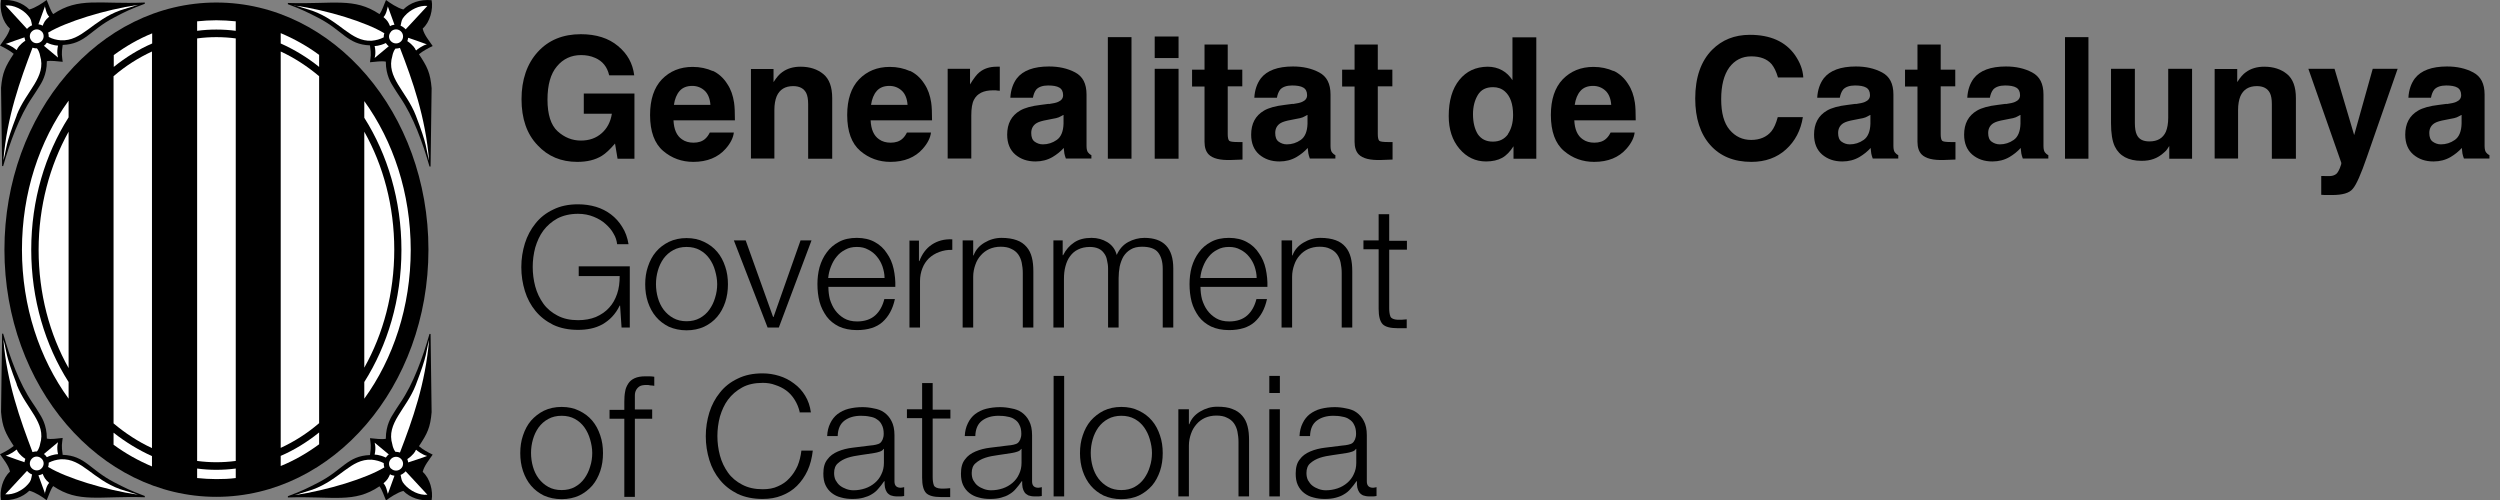 <svg xmlns="http://www.w3.org/2000/svg" width="230" height="46" viewBox="0 0 230 46" fill="none"><rect x="0" y="0" width="230" height="46" fill="#808080" stroke="none"/><g id="Capa_1" clip-path="url(#clip0_3525_1017)"><path id="Vector" fill-rule="evenodd" clip-rule="evenodd" d="M51.67 38.252C52.136 38.252 52.544 38.349 52.893 38.543C53.243 38.737 53.534 38.99 53.767 39.32C54 39.65 54.175 40.019 54.291 40.427C54.408 40.835 54.486 41.242 54.486 41.669C54.486 42.097 54.427 42.524 54.291 42.932C54.175 43.339 54 43.689 53.767 44.019C53.534 44.349 53.243 44.602 52.893 44.796C52.544 44.99 52.136 45.087 51.67 45.087C51.204 45.087 50.796 44.99 50.447 44.796C50.097 44.602 49.806 44.349 49.554 44.019C49.321 43.708 49.146 43.339 49.029 42.932C48.913 42.524 48.855 42.097 48.855 41.669C48.855 41.242 48.913 40.835 49.029 40.427C49.146 40.019 49.321 39.65 49.554 39.32C49.787 39.009 50.078 38.737 50.447 38.543C50.796 38.349 51.204 38.252 51.67 38.252ZM51.67 37.437C51.068 37.437 50.525 37.553 50.039 37.786C49.573 38.019 49.185 38.33 48.855 38.699C48.525 39.087 48.291 39.534 48.117 40.058C47.942 40.563 47.864 41.106 47.864 41.689C47.864 42.272 47.942 42.815 48.117 43.339C48.291 43.844 48.525 44.291 48.855 44.679C49.185 45.068 49.573 45.359 50.039 45.592C50.525 45.806 51.068 45.922 51.67 45.922C52.272 45.922 52.816 45.806 53.282 45.592C53.767 45.359 54.156 45.048 54.486 44.679C54.816 44.291 55.049 43.844 55.224 43.339C55.398 42.815 55.476 42.272 55.476 41.689C55.476 41.106 55.398 40.563 55.224 40.058C55.049 39.534 54.816 39.087 54.486 38.699C54.156 38.31 53.767 38.019 53.282 37.786C52.816 37.553 52.272 37.437 51.67 37.437Z" fill="black"></path><path id="Vector_2" d="M60 38.485V37.67H58.408V36.971C58.408 36.757 58.408 36.543 58.408 36.369C58.408 36.194 58.447 36.019 58.524 35.883C58.602 35.747 58.699 35.631 58.854 35.534C58.99 35.456 59.204 35.417 59.476 35.417C59.592 35.417 59.709 35.417 59.825 35.456C59.942 35.456 60.058 35.475 60.194 35.495V34.66C60.039 34.641 59.903 34.621 59.767 34.621C59.651 34.621 59.514 34.621 59.359 34.621C58.971 34.621 58.641 34.679 58.388 34.796C58.136 34.912 57.942 35.068 57.806 35.281C57.67 35.495 57.553 35.728 57.514 36.019C57.456 36.31 57.437 36.621 57.437 36.971V37.709H56.078V38.524H57.437V45.709H58.408V38.524H60V38.485Z" fill="black"></path><path id="Vector_3" d="M73.553 37.942H74.602C74.524 37.359 74.35 36.855 74.078 36.408C73.806 35.961 73.476 35.592 73.049 35.282C72.641 34.971 72.194 34.738 71.689 34.583C71.185 34.427 70.68 34.35 70.155 34.35C69.282 34.35 68.524 34.505 67.864 34.835C67.204 35.146 66.66 35.573 66.233 36.117C65.806 36.641 65.476 37.262 65.262 37.942C65.049 38.641 64.932 39.359 64.932 40.136C64.932 40.913 65.049 41.631 65.262 42.33C65.476 43.029 65.806 43.631 66.233 44.155C66.66 44.68 67.204 45.107 67.864 45.437C68.524 45.748 69.301 45.903 70.155 45.903C70.816 45.903 71.398 45.806 71.922 45.592C72.466 45.379 72.932 45.087 73.32 44.699C73.709 44.311 74.039 43.845 74.291 43.301C74.544 42.757 74.699 42.136 74.777 41.456H73.728C73.67 41.961 73.553 42.427 73.379 42.855C73.185 43.282 72.951 43.651 72.641 43.981C72.35 44.311 71.981 44.563 71.573 44.738C71.165 44.932 70.699 45.01 70.175 45.01C69.437 45.01 68.816 44.874 68.272 44.583C67.748 44.311 67.301 43.942 66.971 43.476C66.641 43.01 66.388 42.486 66.233 41.903C66.078 41.321 66 40.718 66 40.117C66 39.515 66.078 38.913 66.233 38.33C66.408 37.748 66.641 37.223 66.971 36.777C67.32 36.311 67.748 35.942 68.272 35.651C68.796 35.359 69.437 35.223 70.175 35.223C70.583 35.223 70.971 35.282 71.32 35.418C71.689 35.534 72.039 35.709 72.33 35.922C72.641 36.155 72.893 36.427 73.107 36.777C73.32 37.107 73.476 37.495 73.573 37.903L73.553 37.942Z" fill="black"></path><path id="Vector_4" fill-rule="evenodd" clip-rule="evenodd" d="M76.097 40.116H77.068C77.087 39.456 77.301 38.99 77.689 38.699C78.078 38.407 78.582 38.252 79.204 38.252C79.495 38.252 79.767 38.272 80.019 38.33C80.272 38.369 80.505 38.446 80.68 38.582C80.874 38.699 81.029 38.873 81.126 39.087C81.243 39.301 81.301 39.573 81.301 39.903C81.301 40.116 81.262 40.291 81.204 40.427C81.146 40.563 81.068 40.679 80.971 40.757C80.874 40.835 80.738 40.873 80.582 40.912C80.427 40.951 80.252 40.971 80.039 40.99C79.515 41.048 78.99 41.126 78.466 41.184C77.961 41.242 77.495 41.359 77.087 41.534C76.68 41.709 76.35 41.941 76.117 42.272C75.864 42.582 75.748 43.01 75.748 43.573C75.748 43.98 75.806 44.33 75.942 44.621C76.078 44.912 76.272 45.165 76.524 45.359C76.777 45.553 77.049 45.689 77.379 45.767C77.709 45.864 78.058 45.903 78.427 45.903C78.816 45.903 79.165 45.864 79.437 45.786C79.728 45.709 79.981 45.611 80.194 45.475C80.427 45.34 80.621 45.184 80.796 44.971C80.99 44.757 81.165 44.524 81.34 44.272H81.379C81.379 44.485 81.379 44.679 81.418 44.854C81.456 45.029 81.515 45.165 81.592 45.281C81.67 45.398 81.786 45.495 81.942 45.573C82.097 45.631 82.291 45.67 82.544 45.67C82.68 45.67 82.796 45.67 82.874 45.67C82.971 45.67 83.068 45.65 83.184 45.631V44.815C83.184 44.815 82.99 44.873 82.874 44.873C82.485 44.873 82.291 44.679 82.291 44.291V40.039C82.291 39.495 82.194 39.068 82.019 38.738C81.845 38.388 81.612 38.136 81.34 37.941C81.068 37.747 80.738 37.631 80.388 37.573C80.039 37.495 79.689 37.456 79.34 37.456C78.874 37.456 78.447 37.514 78.058 37.611C77.67 37.709 77.34 37.883 77.049 38.097C76.777 38.31 76.544 38.602 76.388 38.932C76.214 39.281 76.117 39.67 76.097 40.136V40.116ZM81.32 41.301V42.582C81.32 42.971 81.243 43.32 81.087 43.631C80.951 43.941 80.738 44.213 80.485 44.427C80.233 44.641 79.942 44.815 79.592 44.932C79.243 45.048 78.893 45.106 78.524 45.106C78.291 45.106 78.078 45.068 77.864 44.99C77.65 44.912 77.456 44.815 77.281 44.679C77.107 44.543 76.99 44.369 76.874 44.175C76.777 43.98 76.738 43.747 76.738 43.514C76.738 43.126 76.854 42.815 77.087 42.621C77.32 42.407 77.631 42.233 77.981 42.116C78.35 42 78.738 41.922 79.184 41.864C79.631 41.806 80.058 41.728 80.466 41.67C80.602 41.65 80.757 41.611 80.932 41.553C81.107 41.495 81.223 41.417 81.281 41.301H81.32Z" fill="black"></path><path id="Vector_5" d="M85.806 37.651V35.243H84.835V37.651H83.437V38.467H84.835V43.942C84.835 44.622 84.952 45.088 85.204 45.36C85.456 45.612 85.922 45.729 86.563 45.729C86.699 45.729 86.855 45.729 86.99 45.729C87.126 45.729 87.282 45.729 87.418 45.729V44.913C87.146 44.952 86.855 44.952 86.583 44.952C86.233 44.932 86 44.835 85.922 44.661C85.845 44.467 85.806 44.214 85.806 43.903V38.505H87.437V37.69H85.806V37.651Z" fill="black"></path><path id="Vector_6" fill-rule="evenodd" clip-rule="evenodd" d="M88.757 40.116H89.728C89.748 39.456 89.961 38.99 90.35 38.699C90.738 38.407 91.243 38.252 91.864 38.252C92.155 38.252 92.427 38.272 92.68 38.33C92.932 38.369 93.165 38.446 93.34 38.582C93.534 38.699 93.689 38.873 93.786 39.087C93.903 39.301 93.961 39.573 93.961 39.903C93.961 40.116 93.922 40.291 93.864 40.427C93.806 40.563 93.728 40.679 93.631 40.757C93.534 40.835 93.398 40.873 93.243 40.912C93.087 40.951 92.913 40.971 92.699 40.99C92.175 41.048 91.65 41.126 91.126 41.184C90.621 41.242 90.155 41.359 89.748 41.534C89.34 41.709 89.01 41.941 88.777 42.272C88.524 42.582 88.408 43.01 88.408 43.573C88.408 43.98 88.466 44.33 88.602 44.621C88.738 44.912 88.932 45.165 89.184 45.359C89.437 45.553 89.709 45.689 90.039 45.767C90.369 45.864 90.718 45.903 91.087 45.903C91.476 45.903 91.825 45.864 92.097 45.786C92.388 45.709 92.641 45.611 92.854 45.475C93.087 45.34 93.281 45.184 93.456 44.971C93.65 44.757 93.825 44.524 94 44.272H94.039C94.039 44.485 94.039 44.679 94.078 44.854C94.117 45.029 94.175 45.165 94.252 45.281C94.33 45.398 94.447 45.495 94.602 45.573C94.757 45.631 94.951 45.67 95.204 45.67C95.34 45.67 95.456 45.67 95.534 45.67C95.631 45.67 95.728 45.65 95.845 45.631V44.815C95.845 44.815 95.65 44.873 95.534 44.873C95.146 44.873 94.951 44.679 94.951 44.291V40.039C94.951 39.495 94.854 39.068 94.68 38.738C94.505 38.388 94.272 38.136 94 37.941C93.728 37.747 93.398 37.631 93.049 37.573C92.699 37.495 92.35 37.456 92 37.456C91.534 37.456 91.107 37.514 90.718 37.611C90.33 37.709 90 37.883 89.709 38.097C89.437 38.31 89.204 38.602 89.049 38.932C88.874 39.281 88.777 39.67 88.757 40.136V40.116ZM93.981 41.301V42.582C93.981 42.971 93.903 43.32 93.748 43.631C93.612 43.941 93.398 44.213 93.146 44.427C92.893 44.641 92.602 44.815 92.252 44.932C91.903 45.048 91.553 45.106 91.184 45.106C90.951 45.106 90.738 45.068 90.524 44.99C90.311 44.912 90.117 44.815 89.942 44.679C89.767 44.543 89.65 44.369 89.534 44.175C89.437 43.98 89.398 43.747 89.398 43.514C89.398 43.126 89.514 42.815 89.748 42.621C89.981 42.407 90.291 42.233 90.641 42.116C90.99 42 91.398 41.922 91.845 41.864C92.291 41.806 92.718 41.728 93.126 41.67C93.262 41.65 93.417 41.611 93.592 41.553C93.767 41.495 93.883 41.417 93.942 41.301H93.981Z" fill="black"></path><path id="Vector_7" d="M96.932 34.583V45.67H97.903V34.583H96.932Z" fill="black"></path><path id="Vector_8" fill-rule="evenodd" clip-rule="evenodd" d="M103.165 38.252C103.631 38.252 104.039 38.349 104.389 38.543C104.738 38.737 105.029 38.99 105.262 39.32C105.495 39.65 105.67 40.019 105.787 40.427C105.903 40.835 105.981 41.242 105.981 41.669C105.981 42.097 105.922 42.524 105.787 42.932C105.67 43.339 105.495 43.689 105.262 44.019C105.029 44.349 104.738 44.602 104.389 44.796C104.039 44.99 103.631 45.087 103.165 45.087C102.699 45.087 102.291 44.99 101.942 44.796C101.592 44.602 101.301 44.349 101.049 44.019C100.816 43.708 100.641 43.339 100.524 42.932C100.408 42.524 100.35 42.097 100.35 41.669C100.35 41.242 100.408 40.835 100.524 40.427C100.641 40.019 100.816 39.65 101.049 39.32C101.282 39.009 101.573 38.737 101.942 38.543C102.291 38.349 102.699 38.252 103.165 38.252ZM103.165 37.437C102.563 37.437 102.02 37.553 101.534 37.786C101.068 38.019 100.68 38.33 100.35 38.699C100.02 39.087 99.787 39.534 99.612 40.058C99.437 40.563 99.359 41.106 99.359 41.689C99.359 42.272 99.437 42.815 99.612 43.339C99.787 43.844 100.02 44.291 100.35 44.679C100.68 45.068 101.068 45.359 101.534 45.592C102.02 45.806 102.563 45.922 103.165 45.922C103.767 45.922 104.311 45.806 104.777 45.592C105.262 45.359 105.651 45.048 105.981 44.679C106.311 44.291 106.544 43.844 106.719 43.339C106.893 42.815 106.971 42.272 106.971 41.689C106.971 41.106 106.893 40.563 106.719 40.058C106.544 39.534 106.311 39.087 105.981 38.699C105.651 38.31 105.262 38.019 104.777 37.786C104.311 37.553 103.767 37.437 103.165 37.437Z" fill="black"></path><path id="Vector_9" d="M108.408 37.65V45.669H109.379V40.99C109.379 40.602 109.456 40.233 109.573 39.902C109.689 39.553 109.864 39.281 110.078 39.029C110.291 38.776 110.563 38.582 110.854 38.446C111.165 38.31 111.515 38.233 111.903 38.233C112.291 38.233 112.621 38.291 112.874 38.427C113.146 38.543 113.359 38.718 113.515 38.932C113.67 39.145 113.786 39.417 113.845 39.708C113.903 39.999 113.942 40.31 113.942 40.66V45.669H114.913V40.504C114.913 40.019 114.874 39.592 114.777 39.223C114.68 38.834 114.524 38.524 114.291 38.252C114.058 37.98 113.767 37.767 113.379 37.631C113.01 37.475 112.544 37.417 111.981 37.417C111.417 37.417 110.893 37.572 110.408 37.864C109.922 38.155 109.592 38.543 109.417 39.029H109.379V37.65H108.408Z" fill="black"></path><path id="Vector_10" fill-rule="evenodd" clip-rule="evenodd" d="M116.777 34.583V36.156H117.748V34.583H116.777ZM116.777 37.651V45.67H117.748V37.651H116.777Z" fill="black"></path><path id="Vector_11" fill-rule="evenodd" clip-rule="evenodd" d="M119.554 40.116H120.524C120.544 39.456 120.757 38.99 121.146 38.699C121.534 38.407 122.039 38.252 122.66 38.252C122.952 38.252 123.224 38.272 123.476 38.33C123.728 38.369 123.961 38.446 124.136 38.582C124.33 38.699 124.486 38.873 124.583 39.087C124.699 39.301 124.758 39.573 124.758 39.903C124.758 40.116 124.719 40.291 124.66 40.427C124.602 40.563 124.524 40.679 124.427 40.757C124.33 40.835 124.194 40.873 124.039 40.912C123.884 40.951 123.709 40.971 123.495 40.99C122.971 41.048 122.447 41.126 121.923 41.184C121.418 41.242 120.952 41.359 120.544 41.534C120.136 41.709 119.806 41.941 119.573 42.272C119.321 42.582 119.204 43.01 119.204 43.573C119.204 43.98 119.262 44.33 119.398 44.621C119.534 44.912 119.728 45.165 119.981 45.359C120.233 45.553 120.505 45.689 120.835 45.767C121.165 45.864 121.515 45.903 121.884 45.903C122.272 45.903 122.622 45.864 122.893 45.786C123.185 45.709 123.437 45.611 123.651 45.475C123.884 45.34 124.078 45.184 124.253 44.971C124.447 44.757 124.622 44.524 124.796 44.272H124.835C124.835 44.485 124.835 44.679 124.874 44.854C124.913 45.029 124.971 45.165 125.049 45.281C125.126 45.398 125.243 45.495 125.398 45.573C125.554 45.631 125.748 45.67 126 45.67C126.136 45.67 126.253 45.67 126.33 45.67C126.427 45.67 126.524 45.65 126.641 45.631V44.815C126.641 44.815 126.447 44.873 126.33 44.873C125.942 44.873 125.748 44.679 125.748 44.291V40.039C125.748 39.495 125.651 39.068 125.476 38.738C125.301 38.388 125.068 38.136 124.796 37.941C124.524 37.747 124.194 37.631 123.845 37.573C123.495 37.495 123.146 37.456 122.796 37.456C122.33 37.456 121.903 37.514 121.515 37.611C121.126 37.709 120.796 37.883 120.505 38.097C120.233 38.31 120 38.602 119.845 38.932C119.67 39.281 119.573 39.67 119.554 40.136V40.116ZM124.777 41.301V42.582C124.777 42.971 124.699 43.32 124.544 43.631C124.408 43.941 124.194 44.213 123.942 44.427C123.69 44.641 123.398 44.815 123.049 44.932C122.699 45.048 122.35 45.106 121.981 45.106C121.748 45.106 121.534 45.068 121.321 44.99C121.107 44.912 120.913 44.815 120.738 44.679C120.563 44.543 120.447 44.369 120.33 44.175C120.233 43.98 120.194 43.747 120.194 43.514C120.194 43.126 120.311 42.815 120.544 42.621C120.777 42.407 121.088 42.233 121.437 42.116C121.787 42 122.194 41.922 122.641 41.864C123.088 41.806 123.515 41.728 123.923 41.67C124.058 41.65 124.214 41.611 124.389 41.553C124.563 41.495 124.68 41.417 124.738 41.301H124.777Z" fill="black"></path><path id="Vector_12" d="M57.941 30.136V24.505H53.242V25.398H57.01C57.01 25.98 56.951 26.524 56.776 27.029C56.602 27.534 56.369 27.961 56.039 28.311C55.709 28.679 55.301 28.951 54.815 29.165C54.33 29.359 53.786 29.456 53.184 29.456C52.446 29.456 51.825 29.32 51.281 29.029C50.757 28.757 50.31 28.388 49.98 27.922C49.65 27.456 49.398 26.932 49.242 26.349C49.087 25.767 49.01 25.165 49.01 24.563C49.01 23.961 49.087 23.359 49.242 22.776C49.417 22.194 49.65 21.67 49.98 21.223C50.33 20.757 50.757 20.388 51.281 20.097C51.806 19.825 52.446 19.67 53.184 19.67C53.709 19.67 54.194 19.767 54.621 19.942C55.048 20.116 55.417 20.33 55.709 20.602C56.019 20.874 56.272 21.165 56.446 21.495C56.641 21.806 56.738 22.136 56.776 22.466H57.825C57.728 21.864 57.534 21.32 57.242 20.874C56.971 20.427 56.621 20.039 56.213 19.728C55.806 19.417 55.34 19.184 54.835 19.029C54.31 18.874 53.767 18.796 53.184 18.796C52.31 18.796 51.553 18.951 50.893 19.281C50.233 19.592 49.689 20.019 49.262 20.563C48.835 21.087 48.505 21.709 48.291 22.388C48.077 23.087 47.961 23.806 47.961 24.582C47.961 25.359 48.077 26.078 48.291 26.776C48.505 27.476 48.835 28.078 49.262 28.602C49.689 29.126 50.233 29.553 50.893 29.883C51.553 30.194 52.33 30.349 53.184 30.349C53.592 30.349 53.98 30.311 54.349 30.233C54.738 30.155 55.087 30.019 55.417 29.844C55.747 29.65 56.058 29.417 56.31 29.145C56.582 28.854 56.815 28.524 57.01 28.116H57.048L57.184 30.136H57.941Z" fill="black"></path><path id="Vector_13" fill-rule="evenodd" clip-rule="evenodd" d="M63.165 22.719C63.631 22.719 64.039 22.816 64.388 23.01C64.738 23.204 65.029 23.457 65.262 23.787C65.495 24.117 65.67 24.466 65.787 24.894C65.903 25.301 65.981 25.709 65.981 26.136C65.981 26.564 65.922 26.971 65.787 27.398C65.67 27.806 65.495 28.156 65.262 28.486C65.029 28.816 64.738 29.068 64.388 29.262C64.039 29.457 63.631 29.554 63.165 29.554C62.699 29.554 62.291 29.457 61.942 29.262C61.592 29.068 61.301 28.816 61.049 28.486C60.816 28.175 60.641 27.806 60.524 27.398C60.408 26.991 60.35 26.564 60.35 26.136C60.35 25.709 60.408 25.301 60.524 24.894C60.641 24.486 60.816 24.117 61.049 23.787C61.282 23.476 61.573 23.204 61.942 23.01C62.291 22.816 62.699 22.719 63.165 22.719ZM63.165 21.903C62.563 21.903 62.02 22.02 61.534 22.253C61.068 22.486 60.68 22.777 60.35 23.166C60.02 23.554 59.787 24 59.612 24.525C59.437 25.029 59.359 25.573 59.359 26.156C59.359 26.738 59.437 27.282 59.612 27.806C59.787 28.311 60.02 28.758 60.35 29.146C60.68 29.534 61.068 29.826 61.534 30.059C62.02 30.272 62.563 30.389 63.165 30.389C63.767 30.389 64.311 30.272 64.777 30.059C65.262 29.826 65.651 29.534 65.981 29.146C66.311 28.758 66.544 28.311 66.719 27.806C66.893 27.282 66.971 26.738 66.971 26.156C66.971 25.573 66.893 25.029 66.719 24.525C66.544 24 66.311 23.554 65.981 23.166C65.651 22.777 65.262 22.486 64.777 22.253C64.311 22.02 63.767 21.903 63.165 21.903Z" fill="black"></path><path id="Vector_14" d="M67.515 22.116L70.621 30.136H71.651L74.66 22.116H73.651L71.165 29.165H71.126L68.602 22.116H67.515Z" fill="black"></path><path id="Vector_15" fill-rule="evenodd" clip-rule="evenodd" d="M81.379 25.573H76.194C76.233 25.204 76.311 24.855 76.447 24.525C76.583 24.175 76.757 23.864 76.971 23.612C77.185 23.34 77.457 23.127 77.767 22.971C78.078 22.796 78.427 22.719 78.835 22.719C79.243 22.719 79.573 22.796 79.884 22.971C80.194 23.127 80.466 23.34 80.68 23.612C80.893 23.864 81.068 24.175 81.185 24.505C81.301 24.855 81.379 25.204 81.379 25.573ZM76.194 26.389H82.369C82.389 25.826 82.33 25.282 82.214 24.738C82.097 24.195 81.884 23.709 81.593 23.301C81.321 22.874 80.952 22.525 80.486 22.272C80.039 22.02 79.476 21.884 78.835 21.884C78.194 21.884 77.651 22 77.185 22.253C76.738 22.486 76.35 22.816 76.058 23.224C75.767 23.612 75.554 24.058 75.398 24.583C75.262 25.088 75.204 25.612 75.204 26.136C75.204 26.699 75.262 27.243 75.398 27.767C75.534 28.272 75.767 28.719 76.058 29.127C76.35 29.515 76.719 29.806 77.185 30.039C77.651 30.253 78.194 30.369 78.835 30.369C79.845 30.369 80.641 30.117 81.185 29.631C81.748 29.127 82.136 28.427 82.33 27.515H81.359C81.204 28.136 80.932 28.641 80.525 29.01C80.117 29.379 79.554 29.573 78.855 29.573C78.389 29.573 77.981 29.476 77.651 29.282C77.321 29.088 77.049 28.835 76.835 28.544C76.622 28.253 76.466 27.903 76.35 27.534C76.253 27.146 76.214 26.777 76.214 26.427L76.194 26.389Z" fill="black"></path><path id="Vector_16" d="M83.67 22.116V30.136H84.641V25.864C84.641 25.436 84.718 25.048 84.854 24.699C84.99 24.33 85.204 24.019 85.456 23.767C85.728 23.514 86.039 23.32 86.408 23.184C86.777 23.048 87.165 22.971 87.612 22.99V22.019C86.893 21.98 86.252 22.155 85.728 22.504C85.204 22.854 84.835 23.359 84.582 24.019H84.544V22.136H83.65L83.67 22.116Z" fill="black"></path><path id="Vector_17" d="M88.563 22.117V30.136H89.534V25.457C89.534 25.068 89.612 24.699 89.728 24.369C89.844 24.02 90.019 23.728 90.233 23.495C90.447 23.243 90.718 23.049 91.01 22.913C91.32 22.777 91.67 22.699 92.058 22.699C92.447 22.699 92.777 22.758 93.029 22.893C93.301 23.01 93.514 23.185 93.67 23.398C93.825 23.612 93.942 23.884 94 24.175C94.058 24.466 94.097 24.777 94.097 25.127V30.136H95.068V24.971C95.068 24.486 95.029 24.058 94.932 23.69C94.835 23.301 94.68 22.991 94.447 22.719C94.213 22.447 93.922 22.233 93.534 22.097C93.165 21.962 92.699 21.884 92.136 21.884C91.573 21.884 91.048 22.039 90.563 22.33C90.078 22.622 89.748 23.01 89.573 23.495H89.534V22.117H88.563Z" fill="black"></path><path id="Vector_18" d="M96.913 22.117V30.136H97.884V25.67C97.884 25.243 97.923 24.855 98.02 24.505C98.117 24.136 98.253 23.826 98.447 23.573C98.641 23.301 98.893 23.088 99.185 22.952C99.495 22.796 99.864 22.719 100.272 22.719C100.583 22.719 100.855 22.777 101.068 22.874C101.282 22.971 101.457 23.127 101.573 23.301C101.709 23.476 101.806 23.69 101.845 23.942C101.903 24.175 101.942 24.427 101.942 24.699V30.136H102.913V25.593C102.913 25.224 102.952 24.855 103.01 24.525C103.088 24.175 103.204 23.864 103.359 23.593C103.534 23.321 103.748 23.107 104.02 22.952C104.291 22.777 104.66 22.699 105.068 22.699C105.767 22.699 106.272 22.874 106.544 23.224C106.816 23.573 106.971 24.058 106.971 24.738V30.136H107.942V24.699C107.942 22.816 107.049 21.884 105.282 21.884C104.758 21.884 104.253 22.02 103.787 22.272C103.321 22.525 102.971 22.932 102.738 23.457C102.602 22.932 102.311 22.544 101.864 22.272C101.437 22.02 100.971 21.884 100.427 21.884C99.767 21.884 99.243 22.02 98.816 22.311C98.408 22.583 98.058 22.971 97.806 23.476H97.767V22.117H96.874H96.913Z" fill="black"></path><path id="Vector_19" fill-rule="evenodd" clip-rule="evenodd" d="M115.612 25.573H110.427C110.466 25.204 110.544 24.855 110.68 24.525C110.816 24.175 110.99 23.864 111.204 23.612C111.418 23.34 111.689 23.127 112 22.971C112.311 22.796 112.66 22.719 113.068 22.719C113.476 22.719 113.806 22.796 114.117 22.971C114.427 23.127 114.699 23.34 114.913 23.612C115.126 23.864 115.301 24.175 115.418 24.505C115.534 24.855 115.612 25.204 115.612 25.573ZM110.427 26.389H116.602C116.621 25.826 116.563 25.282 116.447 24.738C116.33 24.195 116.117 23.709 115.825 23.301C115.554 22.874 115.185 22.525 114.719 22.272C114.272 22.02 113.709 21.884 113.068 21.884C112.427 21.884 111.884 22 111.418 22.253C110.971 22.486 110.583 22.816 110.291 23.224C110 23.612 109.787 24.058 109.631 24.583C109.495 25.088 109.437 25.612 109.437 26.136C109.437 26.699 109.495 27.243 109.631 27.767C109.767 28.272 110 28.719 110.291 29.127C110.583 29.515 110.952 29.806 111.418 30.039C111.884 30.253 112.427 30.369 113.068 30.369C114.078 30.369 114.874 30.117 115.418 29.631C115.981 29.127 116.369 28.427 116.563 27.515H115.592C115.437 28.136 115.165 28.641 114.757 29.01C114.35 29.379 113.787 29.573 113.087 29.573C112.621 29.573 112.214 29.476 111.884 29.282C111.554 29.088 111.282 28.835 111.068 28.544C110.854 28.253 110.699 27.903 110.583 27.534C110.486 27.146 110.447 26.777 110.447 26.427L110.427 26.389Z" fill="black"></path><path id="Vector_20" d="M117.903 22.117V30.136H118.874V25.457C118.874 25.068 118.951 24.699 119.068 24.369C119.184 24.02 119.359 23.728 119.573 23.495C119.786 23.243 120.058 23.049 120.349 22.913C120.66 22.777 121.01 22.699 121.398 22.699C121.786 22.699 122.116 22.758 122.369 22.893C122.641 23.01 122.854 23.185 123.01 23.398C123.165 23.612 123.281 23.884 123.34 24.175C123.398 24.466 123.437 24.777 123.437 25.127V30.136H124.408V24.971C124.408 24.486 124.369 24.058 124.272 23.69C124.175 23.321 124.019 22.991 123.786 22.719C123.553 22.447 123.262 22.233 122.874 22.097C122.505 21.962 122.039 21.884 121.476 21.884C120.913 21.884 120.388 22.039 119.903 22.33C119.417 22.622 119.087 23.01 118.913 23.495H118.874V22.117H117.903Z" fill="black"></path><path id="Vector_21" d="M127.806 22.117V19.709H126.835V22.117H125.437V22.932H126.835V28.408C126.835 29.088 126.952 29.554 127.204 29.826C127.456 30.078 127.922 30.194 128.563 30.194C128.699 30.194 128.854 30.194 128.99 30.194C129.126 30.194 129.282 30.194 129.418 30.194V29.379C129.146 29.418 128.854 29.418 128.583 29.418C128.233 29.398 128 29.301 127.922 29.127C127.845 28.932 127.806 28.68 127.806 28.369V22.971H129.437V22.156H127.806V22.117Z" fill="black"></path><path id="Vector_22" d="M56.039 6.912C55.864 6.155 55.437 5.612 54.738 5.32C54.349 5.146 53.922 5.068 53.456 5.068C52.563 5.068 51.806 5.417 51.243 6.097C50.66 6.777 50.369 7.806 50.369 9.165C50.369 10.524 50.679 11.514 51.301 12.078C51.922 12.641 52.641 12.932 53.437 12.932C54.233 12.932 54.854 12.699 55.359 12.252C55.864 11.806 56.175 11.204 56.291 10.466H53.709V8.602H58.369V14.602H56.815L56.582 13.204C56.136 13.728 55.728 14.116 55.379 14.33C54.757 14.718 54 14.893 53.107 14.893C51.631 14.893 50.408 14.388 49.456 13.359C48.466 12.33 47.98 10.912 47.98 9.126C47.98 7.34 48.485 5.864 49.476 4.777C50.466 3.689 51.786 3.146 53.437 3.146C54.854 3.146 56 3.514 56.854 4.233C57.728 4.951 58.214 5.845 58.349 6.932H56.058L56.039 6.912Z" fill="black"></path><path id="Vector_23" fill-rule="evenodd" clip-rule="evenodd" d="M62.524 8.369C62.252 8.68 62.078 9.107 62 9.65H65.359C65.32 9.087 65.145 8.641 64.835 8.349C64.524 8.058 64.136 7.903 63.689 7.903C63.184 7.903 62.796 8.058 62.524 8.369ZM65.553 6.505C66.097 6.757 66.563 7.165 66.912 7.728C67.243 8.214 67.437 8.796 67.534 9.437C67.592 9.825 67.612 10.369 67.612 11.068H61.961C62 11.903 62.252 12.485 62.738 12.816C63.029 13.029 63.398 13.126 63.806 13.126C64.252 13.126 64.621 13.01 64.893 12.757C65.048 12.621 65.184 12.427 65.301 12.194H67.514C67.456 12.68 67.204 13.184 66.757 13.689C66.058 14.485 65.048 14.893 63.786 14.893C62.738 14.893 61.806 14.563 61.01 13.883C60.213 13.204 59.806 12.097 59.806 10.582C59.806 9.146 60.175 8.058 60.893 7.301C61.631 6.544 62.563 6.155 63.728 6.155C64.408 6.155 65.029 6.291 65.592 6.544L65.553 6.505Z" fill="black"></path><path id="Vector_24" d="M75.748 6.815C76.291 7.262 76.563 8 76.563 9.029V14.602H74.35V9.573C74.35 9.145 74.291 8.796 74.175 8.563C73.961 8.136 73.553 7.922 72.971 7.922C72.233 7.922 71.728 8.233 71.456 8.854C71.32 9.184 71.243 9.611 71.243 10.116V14.582H69.087V6.349H71.165V7.553C71.437 7.126 71.709 6.815 71.961 6.641C72.408 6.311 72.971 6.136 73.65 6.136C74.505 6.136 75.204 6.369 75.748 6.815Z" fill="black"></path><path id="Vector_25" fill-rule="evenodd" clip-rule="evenodd" d="M80.66 8.369C80.388 8.68 80.214 9.107 80.136 9.65H83.495C83.457 9.087 83.282 8.641 82.971 8.349C82.66 8.058 82.272 7.903 81.825 7.903C81.32 7.903 80.932 8.058 80.66 8.369ZM83.689 6.505C84.233 6.757 84.699 7.165 85.049 7.728C85.379 8.214 85.573 8.796 85.67 9.437C85.728 9.825 85.748 10.369 85.748 11.068H80.097C80.136 11.903 80.388 12.485 80.874 12.816C81.165 13.029 81.534 13.126 81.942 13.126C82.388 13.126 82.757 13.01 83.029 12.757C83.185 12.621 83.32 12.427 83.437 12.194H85.651C85.592 12.68 85.34 13.184 84.893 13.689C84.194 14.485 83.185 14.893 81.922 14.893C80.874 14.893 79.942 14.563 79.146 13.883C78.35 13.204 77.942 12.097 77.942 10.582C77.942 9.146 78.311 8.058 79.029 7.301C79.767 6.544 80.699 6.155 81.864 6.155C82.544 6.155 83.165 6.291 83.728 6.544L83.689 6.505Z" fill="black"></path><path id="Vector_26" d="M91.787 6.136C91.787 6.136 91.884 6.136 91.981 6.136V8.349C91.845 8.349 91.728 8.33 91.612 8.31C91.515 8.31 91.418 8.31 91.359 8.31C90.486 8.31 89.903 8.602 89.612 9.165C89.437 9.476 89.359 9.98 89.359 10.641V14.582H87.185V6.33H89.243V7.767C89.573 7.223 89.864 6.835 90.117 6.641C90.524 6.311 91.049 6.136 91.689 6.136C91.728 6.136 91.767 6.136 91.787 6.136Z" fill="black"></path><path id="Vector_27" fill-rule="evenodd" clip-rule="evenodd" d="M97.806 10.582C97.67 10.66 97.534 10.738 97.398 10.796C97.262 10.854 97.068 10.893 96.835 10.932L96.35 11.029C95.903 11.107 95.573 11.204 95.379 11.32C95.049 11.514 94.874 11.825 94.874 12.233C94.874 12.602 94.971 12.873 95.184 13.029C95.398 13.184 95.65 13.281 95.942 13.281C96.408 13.281 96.835 13.145 97.223 12.873C97.612 12.602 97.825 12.097 97.845 11.378V10.582H97.806ZM96.485 9.573C96.893 9.514 97.165 9.456 97.34 9.378C97.65 9.242 97.806 9.048 97.806 8.757C97.806 8.427 97.689 8.194 97.456 8.058C97.223 7.922 96.874 7.864 96.427 7.864C95.922 7.864 95.553 8 95.34 8.233C95.184 8.427 95.087 8.679 95.029 8.99H92.951C92.99 8.272 93.204 7.67 93.553 7.204C94.117 6.485 95.107 6.116 96.505 6.116C97.417 6.116 98.213 6.291 98.913 6.66C99.612 7.029 99.961 7.689 99.961 8.699V12.485C99.961 12.757 99.961 13.068 99.961 13.437C99.961 13.728 100.019 13.922 100.097 14.019C100.175 14.116 100.272 14.213 100.408 14.272V14.582H98.058C98 14.408 97.942 14.252 97.922 14.116C97.903 13.961 97.883 13.806 97.864 13.611C97.573 13.941 97.223 14.213 96.835 14.446C96.369 14.718 95.845 14.854 95.262 14.854C94.505 14.854 93.903 14.64 93.398 14.213C92.913 13.786 92.66 13.184 92.66 12.388C92.66 11.378 93.049 10.64 93.845 10.175C94.272 9.922 94.913 9.747 95.748 9.65L96.485 9.553V9.573Z" fill="black"></path><path id="Vector_28" d="M104.097 14.601H101.922V3.417H104.097V14.601Z" fill="black"></path><path id="Vector_29" fill-rule="evenodd" clip-rule="evenodd" d="M108.427 5.34H106.233V3.359H108.427V5.359V5.34ZM106.233 6.33H108.427V14.602H106.233V6.33Z" fill="black"></path><path id="Vector_30" d="M109.67 7.941V6.407H110.816V4.097H112.951V6.407H114.291V7.941H112.951V12.31C112.951 12.64 112.99 12.854 113.087 12.951C113.165 13.029 113.437 13.068 113.884 13.068H114.097C114.097 13.068 114.252 13.068 114.311 13.068V14.679L113.282 14.718C112.252 14.757 111.553 14.582 111.184 14.194C110.951 13.941 110.816 13.572 110.816 13.048V7.961H109.67V7.941Z" fill="black"></path><path id="Vector_31" fill-rule="evenodd" clip-rule="evenodd" d="M120.253 10.582C120.117 10.66 119.981 10.738 119.845 10.796C119.709 10.854 119.515 10.893 119.282 10.932L118.796 11.029C118.35 11.107 118.02 11.204 117.825 11.32C117.495 11.514 117.321 11.825 117.321 12.233C117.321 12.602 117.418 12.873 117.631 13.029C117.845 13.184 118.097 13.281 118.388 13.281C118.855 13.281 119.282 13.145 119.67 12.873C120.058 12.602 120.272 12.097 120.291 11.378V10.582H120.253ZM118.932 9.573C119.34 9.514 119.612 9.456 119.787 9.378C120.097 9.242 120.253 9.048 120.253 8.757C120.253 8.427 120.136 8.194 119.903 8.058C119.67 7.922 119.321 7.864 118.874 7.864C118.369 7.864 118 8 117.787 8.233C117.631 8.427 117.534 8.679 117.476 8.99H115.398C115.437 8.272 115.651 7.67 116 7.204C116.563 6.485 117.554 6.116 118.952 6.116C119.864 6.116 120.66 6.291 121.359 6.66C122.058 7.029 122.408 7.689 122.408 8.699V12.485C122.408 12.757 122.408 13.068 122.408 13.437C122.408 13.728 122.466 13.922 122.544 14.019C122.621 14.116 122.719 14.213 122.855 14.272V14.582H120.505C120.447 14.408 120.388 14.252 120.369 14.116C120.35 13.961 120.33 13.806 120.311 13.611C120.02 13.941 119.67 14.213 119.282 14.446C118.816 14.718 118.291 14.854 117.709 14.854C116.952 14.854 116.35 14.64 115.845 14.213C115.359 13.786 115.107 13.184 115.107 12.388C115.107 11.378 115.495 10.64 116.291 10.175C116.719 9.922 117.359 9.747 118.194 9.65L118.932 9.553V9.573Z" fill="black"></path><path id="Vector_32" d="M123.476 7.941V6.407H124.621V4.097H126.757V6.407H128.097V7.941H126.757V12.31C126.757 12.64 126.796 12.854 126.893 12.951C126.971 13.029 127.243 13.068 127.689 13.068H127.903C127.903 13.068 128.058 13.068 128.116 13.068V14.679L127.087 14.718C126.058 14.757 125.359 14.582 124.99 14.194C124.757 13.941 124.621 13.572 124.621 13.048V7.961H123.476V7.941Z" fill="black"></path><path id="Vector_33" fill-rule="evenodd" clip-rule="evenodd" d="M138.194 6.466C138.583 6.679 138.893 6.99 139.146 7.378V3.437H141.34V14.602H139.243V13.456C138.932 13.941 138.583 14.31 138.194 14.524C137.806 14.738 137.301 14.854 136.719 14.854C135.748 14.854 134.932 14.466 134.272 13.689C133.612 12.912 133.282 11.902 133.282 10.679C133.282 9.262 133.612 8.155 134.253 7.359C134.913 6.543 135.767 6.155 136.855 6.136C137.359 6.136 137.806 6.252 138.194 6.466ZM138.719 12.349C139.029 11.902 139.204 11.301 139.204 10.582C139.204 9.572 138.952 8.854 138.447 8.407C138.136 8.136 137.767 8.019 137.359 8.019C136.719 8.019 136.253 8.252 135.961 8.737C135.67 9.223 135.515 9.805 135.515 10.505C135.515 11.262 135.67 11.883 135.961 12.349C136.272 12.796 136.719 13.029 137.34 13.029C137.961 13.029 138.408 12.796 138.738 12.349H138.719Z" fill="black"></path><path id="Vector_34" fill-rule="evenodd" clip-rule="evenodd" d="M145.398 8.369C145.126 8.68 144.952 9.107 144.874 9.65H148.233C148.194 9.087 148.019 8.641 147.709 8.349C147.398 8.058 147.01 7.903 146.563 7.903C146.058 7.903 145.67 8.058 145.398 8.369ZM148.427 6.505C148.971 6.757 149.437 7.165 149.786 7.728C150.117 8.214 150.311 8.796 150.408 9.437C150.466 9.825 150.486 10.369 150.486 11.068H144.835C144.874 11.903 145.126 12.485 145.612 12.816C145.903 13.029 146.272 13.126 146.68 13.126C147.126 13.126 147.495 13.01 147.767 12.757C147.922 12.621 148.058 12.427 148.175 12.194H150.388C150.33 12.68 150.078 13.184 149.631 13.689C148.932 14.485 147.942 14.893 146.66 14.893C145.612 14.893 144.68 14.563 143.884 13.883C143.087 13.204 142.68 12.097 142.68 10.582C142.68 9.146 143.049 8.058 143.767 7.301C144.505 6.544 145.437 6.155 146.602 6.155C147.282 6.155 147.903 6.291 148.466 6.544L148.427 6.505Z" fill="black"></path><path id="Vector_35" d="M157.514 4.583C158.427 3.67 159.573 3.204 160.99 3.204C162.874 3.204 164.252 3.825 165.126 5.049C165.611 5.748 165.864 6.427 165.903 7.126H163.573C163.417 6.583 163.223 6.194 162.99 5.903C162.563 5.418 161.942 5.185 161.107 5.185C160.272 5.185 159.592 5.534 159.087 6.214C158.602 6.893 158.349 7.864 158.349 9.126C158.349 10.389 158.602 11.321 159.126 11.942C159.65 12.563 160.31 12.874 161.107 12.874C161.903 12.874 162.543 12.602 162.971 12.078C163.204 11.787 163.398 11.359 163.553 10.777H165.864C165.67 12 165.145 12.991 164.31 13.748C163.476 14.505 162.408 14.893 161.126 14.893C159.514 14.893 158.252 14.369 157.34 13.34C156.427 12.311 155.961 10.874 155.961 9.068C155.961 7.126 156.485 5.612 157.534 4.563L157.514 4.583Z" fill="black"></path><path id="Vector_36" fill-rule="evenodd" clip-rule="evenodd" d="M172.039 10.582C171.903 10.66 171.767 10.738 171.631 10.796C171.495 10.854 171.301 10.893 171.068 10.932L170.582 11.029C170.136 11.107 169.806 11.204 169.612 11.32C169.281 11.514 169.107 11.825 169.107 12.233C169.107 12.602 169.204 12.873 169.417 13.029C169.631 13.184 169.883 13.281 170.175 13.281C170.641 13.281 171.068 13.145 171.456 12.873C171.845 12.602 172.058 12.097 172.078 11.378V10.582H172.039ZM170.718 9.573C171.126 9.514 171.398 9.456 171.573 9.378C171.883 9.242 172.039 9.048 172.039 8.757C172.039 8.427 171.922 8.194 171.689 8.058C171.456 7.922 171.107 7.864 170.66 7.864C170.155 7.864 169.786 8 169.573 8.233C169.417 8.427 169.32 8.679 169.262 8.99H167.184C167.223 8.272 167.437 7.67 167.786 7.204C168.349 6.485 169.34 6.116 170.738 6.116C171.65 6.116 172.446 6.291 173.145 6.66C173.845 7.029 174.194 7.689 174.194 8.699V12.485C174.194 12.757 174.194 13.068 174.194 13.437C174.194 13.728 174.252 13.922 174.33 14.019C174.408 14.116 174.505 14.213 174.641 14.272V14.582H172.291C172.233 14.408 172.175 14.252 172.155 14.116C172.136 13.961 172.116 13.806 172.097 13.611C171.806 13.941 171.456 14.213 171.068 14.446C170.602 14.718 170.078 14.854 169.495 14.854C168.738 14.854 168.136 14.64 167.631 14.213C167.146 13.786 166.893 13.184 166.893 12.388C166.893 11.378 167.281 10.64 168.078 10.175C168.505 9.922 169.146 9.747 169.98 9.65L170.718 9.553V9.573Z" fill="black"></path><path id="Vector_37" d="M175.262 7.941V6.407H176.408V4.097H178.544V6.407H179.884V7.941H178.544V12.31C178.544 12.64 178.583 12.854 178.68 12.951C178.757 13.029 179.029 13.068 179.476 13.068H179.689C179.689 13.068 179.845 13.068 179.903 13.068V14.679L178.874 14.718C177.845 14.757 177.146 14.582 176.777 14.194C176.544 13.941 176.408 13.572 176.408 13.048V7.961H175.262V7.941Z" fill="black"></path><path id="Vector_38" fill-rule="evenodd" clip-rule="evenodd" d="M185.845 10.582C185.709 10.66 185.573 10.738 185.437 10.796C185.301 10.854 185.107 10.893 184.874 10.932L184.389 11.029C183.942 11.107 183.612 11.204 183.418 11.32C183.088 11.514 182.913 11.825 182.913 12.233C182.913 12.602 183.01 12.873 183.223 13.029C183.437 13.184 183.69 13.281 183.981 13.281C184.447 13.281 184.874 13.145 185.262 12.873C185.651 12.602 185.864 12.097 185.884 11.378V10.582H185.845ZM184.524 9.573C184.932 9.514 185.204 9.456 185.379 9.378C185.69 9.242 185.845 9.048 185.845 8.757C185.845 8.427 185.728 8.194 185.495 8.058C185.262 7.922 184.913 7.864 184.466 7.864C183.961 7.864 183.592 8 183.379 8.233C183.223 8.427 183.126 8.679 183.068 8.99H180.99C181.029 8.272 181.243 7.67 181.592 7.204C182.156 6.485 183.146 6.116 184.544 6.116C185.457 6.116 186.253 6.291 186.952 6.66C187.651 7.029 188 7.689 188 8.699V12.485C188 12.757 188 13.068 188 13.437C188 13.728 188.058 13.922 188.136 14.019C188.214 14.116 188.311 14.213 188.447 14.272V14.582H186.097C186.039 14.408 185.981 14.252 185.961 14.116C185.942 13.961 185.923 13.806 185.903 13.611C185.612 13.941 185.262 14.213 184.874 14.446C184.408 14.718 183.884 14.854 183.301 14.854C182.544 14.854 181.942 14.64 181.437 14.213C180.952 13.786 180.699 13.184 180.699 12.388C180.699 11.378 181.088 10.64 181.884 10.175C182.311 9.922 182.952 9.747 183.787 9.65L184.524 9.553V9.573Z" fill="black"></path><path id="Vector_39" d="M192.136 14.601H189.98V3.417H192.136V14.601Z" fill="black"></path><path id="Vector_40" d="M196.408 6.33V11.32C196.408 11.786 196.466 12.136 196.582 12.388C196.776 12.816 197.165 13.01 197.747 13.01C198.485 13.01 198.99 12.718 199.262 12.117C199.398 11.786 199.476 11.359 199.476 10.835V6.33H201.67V14.602H199.573V13.437C199.573 13.437 199.495 13.534 199.417 13.67C199.34 13.806 199.243 13.903 199.126 14C198.796 14.311 198.466 14.505 198.136 14.621C197.825 14.738 197.456 14.796 197.029 14.796C195.806 14.796 194.99 14.35 194.563 13.476C194.33 12.99 194.213 12.272 194.213 11.32V6.33H196.427H196.408Z" fill="black"></path><path id="Vector_41" d="M210.408 6.815C210.951 7.262 211.223 8 211.223 9.029V14.602H209.01V9.573C209.01 9.145 208.951 8.796 208.835 8.563C208.621 8.136 208.214 7.922 207.631 7.922C206.893 7.922 206.388 8.233 206.116 8.854C205.981 9.184 205.903 9.611 205.903 10.116V14.582H203.748V6.349H205.825V7.553C206.097 7.126 206.369 6.815 206.621 6.641C207.068 6.311 207.631 6.136 208.311 6.136C209.165 6.136 209.864 6.369 210.408 6.815Z" fill="black"></path><path id="Vector_42" d="M213.554 16.194H213.825C214.039 16.214 214.233 16.194 214.427 16.194C214.622 16.175 214.777 16.116 214.913 16.019C215.029 15.942 215.146 15.748 215.262 15.476C215.379 15.204 215.418 15.029 215.398 14.971L212.369 6.33H214.777L216.583 12.427L218.291 6.33H220.583L217.748 14.466C217.204 16.039 216.777 17.01 216.447 17.379C216.136 17.767 215.495 17.942 214.544 17.942C214.35 17.942 214.194 17.942 214.078 17.942C213.961 17.942 213.787 17.942 213.554 17.922V16.194Z" fill="black"></path><path id="Vector_43" fill-rule="evenodd" clip-rule="evenodd" d="M226.427 10.582C226.291 10.66 226.156 10.738 226.02 10.796C225.884 10.854 225.69 10.893 225.456 10.932L224.971 11.029C224.524 11.107 224.194 11.204 224 11.32C223.67 11.514 223.495 11.825 223.495 12.233C223.495 12.602 223.592 12.873 223.806 13.029C224.02 13.184 224.272 13.281 224.563 13.281C225.029 13.281 225.456 13.145 225.845 12.873C226.233 12.602 226.447 12.097 226.466 11.378V10.582H226.427ZM225.107 9.573C225.515 9.514 225.787 9.456 225.961 9.378C226.272 9.242 226.427 9.048 226.427 8.757C226.427 8.427 226.311 8.194 226.078 8.058C225.845 7.922 225.495 7.864 225.049 7.864C224.544 7.864 224.175 8 223.961 8.233C223.806 8.427 223.709 8.679 223.651 8.99H221.573C221.612 8.272 221.825 7.67 222.175 7.204C222.738 6.485 223.728 6.116 225.126 6.116C226.039 6.116 226.835 6.291 227.534 6.66C228.233 7.029 228.583 7.689 228.583 8.699V12.485C228.583 12.757 228.583 13.068 228.583 13.437C228.583 13.728 228.641 13.922 228.719 14.019C228.796 14.116 228.893 14.213 229.029 14.272V14.582H226.68C226.622 14.408 226.563 14.252 226.544 14.116C226.524 13.961 226.505 13.806 226.486 13.611C226.194 13.941 225.845 14.213 225.456 14.446C224.99 14.718 224.466 14.854 223.884 14.854C223.126 14.854 222.524 14.64 222.02 14.213C221.534 13.786 221.282 13.184 221.282 12.388C221.282 11.378 221.67 10.64 222.466 10.175C222.893 9.922 223.534 9.747 224.369 9.65L225.107 9.553V9.573Z" fill="black"></path><path id="Vector_44" d="M19.903 0.233C9.126 0.233 0.408 10.408 0.408 22.971C0.408 35.534 9.146 45.709 19.903 45.709C30.66 45.709 39.417 35.534 39.417 22.971C39.417 10.408 30.68 0.233 19.903 0.233Z" fill="black"></path><path id="Vector_45" d="M6.311 33.864C4.563 30.757 3.553 27.009 3.553 22.99C3.553 18.971 4.582 15.223 6.311 12.116V33.883V33.864Z" fill="white"></path><path id="Vector_46" d="M10.447 7.01C11.534 6.078 12.719 5.321 13.981 4.738V41.224C12.719 40.641 11.534 39.864 10.447 38.952V7.01Z" fill="white"></path><path id="Vector_47" d="M18.136 3.534C18.718 3.456 19.301 3.417 19.903 3.417C20.505 3.417 21.087 3.456 21.689 3.534V42.407C21.107 42.485 20.505 42.524 19.903 42.524C19.301 42.524 18.718 42.485 18.136 42.407V3.534Z" fill="white"></path><path id="Vector_48" d="M25.825 4.738C27.087 5.321 28.272 6.098 29.359 7.01V38.932C28.272 39.864 27.087 40.622 25.825 41.204V4.738Z" fill="white"></path><path id="Vector_49" d="M33.515 12.116C35.262 15.223 36.272 18.951 36.272 22.971C36.272 26.99 35.262 30.718 33.515 33.825V12.116Z" fill="white"></path><path id="Vector_50" d="M29.359 5.068V6.156C28.272 5.282 27.087 4.563 25.825 4V3.049C27.068 3.573 28.252 4.233 29.359 5.049V5.068Z" fill="white"></path><path id="Vector_51" d="M19.903 1.864C20.505 1.864 21.087 1.903 21.689 1.961V2.835C21.107 2.757 20.505 2.719 19.903 2.719C19.301 2.719 18.718 2.757 18.136 2.835V1.961C18.718 1.903 19.301 1.864 19.903 1.864Z" fill="white"></path><path id="Vector_52" d="M14 3.049V4C12.738 4.544 11.553 5.282 10.466 6.156V5.068C11.573 4.253 12.757 3.573 14 3.068V3.049Z" fill="white"></path><path id="Vector_53" d="M2.02 22.971C2.02 17.728 3.631 12.951 6.311 9.262V10.796C4.155 14.194 2.874 18.407 2.874 22.971C2.874 27.534 4.155 31.767 6.311 35.145V36.679C3.631 32.99 2.02 28.194 2.02 22.971Z" fill="white"></path><path id="Vector_54" d="M10.447 40.893V39.806C11.554 40.679 12.738 41.398 13.981 41.961V42.913C12.738 42.388 11.554 41.728 10.447 40.913V40.893Z" fill="white"></path><path id="Vector_55" d="M19.903 44.077C19.301 44.077 18.718 44.038 18.136 43.98V43.106C18.718 43.184 19.301 43.223 19.903 43.223C20.505 43.223 21.087 43.184 21.689 43.106V43.98C21.107 44.058 20.505 44.077 19.903 44.077Z" fill="white"></path><path id="Vector_56" d="M25.825 42.893V41.941C27.087 41.398 28.272 40.66 29.359 39.786V40.873C28.252 41.689 27.068 42.369 25.825 42.873V42.893Z" fill="white"></path><path id="Vector_57" d="M33.515 35.145C35.651 31.767 36.932 27.553 36.932 22.99C36.932 18.427 35.651 14.213 33.515 10.835V9.301C36.175 12.99 37.786 17.767 37.786 22.99C37.786 28.213 36.175 33.01 33.515 36.679V35.145Z" fill="white"></path><path id="Vector_58" d="M38.893 43.398C39.029 42.835 39.495 42.292 39.806 41.825C39.398 41.631 38.893 41.359 38.544 41.049C39.32 39.884 39.592 39.321 39.709 37.923L39.612 30.719H39.514C38.893 32.894 38.039 35.282 36.835 37.049C36.485 37.554 36.427 37.69 36.233 37.981C36 38.35 35.495 39.088 35.495 40.369C35.068 40.447 34.544 40.35 34.039 40.311C34.097 40.855 34.175 40.971 34.039 41.864C31.961 41.942 31.553 43.224 29.301 44.389C28.272 44.913 27.845 45.146 26.485 45.651V45.767C30.699 45.631 32.563 46.33 34.913 44.738C35.184 45.107 35.32 45.612 35.514 46.039C35.845 45.787 36.563 45.301 37.107 45.165C37.728 45.787 38.641 46.117 39.709 46.02C39.864 45.165 39.553 44 38.893 43.418V43.398Z" fill="black"></path><path id="Vector_59" d="M39.262 41.961C38.99 42.078 37.553 42.544 37.553 42.544C37.553 42.544 37.514 42.33 37.476 42.233C37.98 41.903 38.233 41.515 38.233 41.437L38.291 41.379C38.33 41.437 38.893 41.864 39.281 41.942L39.262 41.961Z" fill="white"></path><path id="Vector_60" d="M38.252 35.417C39.359 32.543 39.165 32.446 39.476 31.262C39.145 35.281 37.961 38.602 36.796 41.631C36.796 41.631 36.524 41.553 36.388 41.572C36.155 41.301 36.097 40.893 36.097 40.893C35.495 38.932 37.379 37.669 38.252 35.417Z" fill="white"></path><path id="Vector_61" d="M34.485 40.738L35.767 41.806C35.767 41.806 35.689 41.884 35.65 41.903C35.592 41.962 35.534 42.039 35.495 42.097C34.874 41.806 34.466 41.826 34.466 41.826C34.621 41.146 34.466 40.738 34.466 40.738H34.485Z" fill="white"></path><path id="Vector_62" d="M27.107 45.554L28.738 45.049C31.32 44.117 32.252 42.194 34.194 42.292C34.602 42.331 34.952 42.428 35.301 42.602C35.301 42.738 35.32 42.874 35.359 43.01H35.34C33.709 44 30.155 45.107 27.087 45.554H27.107Z" fill="white"></path><path id="Vector_63" d="M35.69 45.456C35.612 45.262 35.573 44.776 35.282 44.466C35.67 44.136 35.748 43.941 35.884 43.631C36 43.709 36.136 43.747 36.291 43.767L35.67 45.475L35.69 45.456Z" fill="white"></path><path id="Vector_64" d="M35.98 43.126C35.728 42.874 35.728 42.466 35.98 42.214C36.233 41.961 36.641 41.961 36.893 42.214C37.145 42.466 37.145 42.874 36.893 43.107C36.641 43.359 36.233 43.359 35.98 43.107V43.126Z" fill="white"></path><path id="Vector_65" d="M37.223 44.583C36.932 44.253 36.952 44.136 36.855 43.69C36.99 43.651 37.204 43.495 37.321 43.359L39.321 45.515C38.583 45.592 37.709 45.146 37.243 44.602L37.223 44.583Z" fill="white"></path><path id="Vector_66" d="M38.893 2.66C39.029 3.223 39.495 3.767 39.806 4.233C39.398 4.427 38.893 4.699 38.544 4.99C39.32 6.155 39.592 6.718 39.709 8.117L39.612 15.32H39.514C38.893 13.146 38.039 10.757 36.835 8.99C36.485 8.485 36.427 8.35 36.233 8.058C36 7.689 35.495 6.951 35.495 5.67C35.068 5.592 34.544 5.689 34.039 5.728C34.097 5.184 34.175 5.087 34.039 4.175C31.961 4.097 31.553 2.816 29.301 1.65C28.272 1.126 27.845 0.893 26.485 0.388V0.272C30.699 0.408 32.563 -0.272 34.913 1.301C35.184 0.932 35.32 0.427 35.514 0C35.845 0.252 36.563 0.738 37.107 0.874C37.728 0.252 38.641 -0.078 39.709 0.019C39.864 0.874 39.553 2.039 38.893 2.621V2.66Z" fill="black"></path><path id="Vector_67" d="M39.262 4.078C38.99 3.961 37.553 3.476 37.553 3.476C37.553 3.476 37.514 3.689 37.476 3.786C37.98 4.116 38.233 4.505 38.233 4.582L38.291 4.641C38.33 4.582 38.893 4.155 39.281 4.078H39.262Z" fill="white"></path><path id="Vector_68" d="M38.252 10.622C39.359 13.496 39.165 13.593 39.476 14.777C39.145 10.758 37.961 7.437 36.796 4.408C36.796 4.408 36.524 4.486 36.388 4.466C36.155 4.738 36.097 5.146 36.097 5.146C35.495 7.107 37.379 8.369 38.252 10.622Z" fill="white"></path><path id="Vector_69" d="M34.485 5.32L35.767 4.252C35.767 4.252 35.689 4.194 35.65 4.155C35.592 4.097 35.534 4.019 35.495 3.961C34.874 4.252 34.466 4.233 34.466 4.233C34.621 4.912 34.466 5.32 34.466 5.32H34.485Z" fill="white"></path><path id="Vector_70" d="M27.107 0.485L28.738 0.99C31.32 1.922 32.252 3.845 34.194 3.747C34.602 3.709 34.952 3.612 35.301 3.437C35.301 3.301 35.32 3.165 35.359 3.048H35.34C33.709 2.058 30.155 0.932 27.087 0.505L27.107 0.485Z" fill="white"></path><path id="Vector_71" d="M35.69 0.583C35.612 0.777 35.573 1.263 35.282 1.573C35.67 1.903 35.748 2.078 35.884 2.408C36 2.33 36.136 2.292 36.291 2.272L35.67 0.563L35.69 0.583Z" fill="white"></path><path id="Vector_72" d="M35.98 2.913C35.728 3.165 35.728 3.573 35.98 3.806C36.233 4.058 36.641 4.058 36.893 3.806C37.145 3.554 37.145 3.146 36.893 2.893C36.641 2.641 36.233 2.641 35.98 2.893V2.913Z" fill="white"></path><path id="Vector_73" d="M37.223 1.476C36.932 1.806 36.952 1.923 36.855 2.369C36.99 2.408 37.204 2.563 37.321 2.699L39.321 0.544C38.583 0.466 37.709 0.913 37.243 1.457L37.223 1.476Z" fill="white"></path><path id="Vector_74" d="M0.913 43.359C0.777 42.796 0.311 42.253 0 41.787C0.408 41.592 0.913 41.321 1.262 41.029C0.505 39.864 0.214 39.301 0.097 37.903L0.194 30.699H0.291C0.913 32.874 1.767 35.262 2.971 37.029C3.32 37.534 3.379 37.651 3.573 37.961C3.806 38.33 4.311 39.068 4.311 40.35C4.738 40.447 5.262 40.33 5.767 40.291C5.709 40.835 5.631 40.952 5.767 41.845C7.845 41.922 8.252 43.204 10.505 44.369C11.534 44.893 11.961 45.126 13.32 45.631V45.748C9.107 45.612 7.243 46.311 4.893 44.719C4.621 45.088 4.485 45.592 4.291 46.02C3.961 45.748 3.243 45.282 2.699 45.146C2.078 45.748 1.146 46.097 0.097 46C-0.058 45.146 0.252 43.981 0.913 43.398V43.359Z" fill="black"></path><path id="Vector_75" d="M0.544 41.922C0.816 42.039 2.252 42.524 2.252 42.524C2.252 42.524 2.291 42.311 2.33 42.214C1.825 41.884 1.573 41.495 1.573 41.418L1.515 41.359C1.476 41.418 0.913 41.845 0.505 41.922H0.544Z" fill="white"></path><path id="Vector_76" d="M1.553 35.379C0.446 32.505 0.641 32.408 0.311 31.224C0.641 35.243 1.845 38.563 2.99 41.593C2.99 41.593 3.262 41.515 3.398 41.534C3.631 41.263 3.689 40.855 3.689 40.855C4.291 38.894 2.408 37.631 1.534 35.379H1.553Z" fill="white"></path><path id="Vector_77" d="M5.321 40.699L4.039 41.767C4.039 41.767 4.117 41.845 4.156 41.864C4.214 41.922 4.272 42 4.311 42.058C4.932 41.767 5.34 41.787 5.34 41.787C5.185 41.107 5.34 40.699 5.34 40.699H5.321Z" fill="white"></path><path id="Vector_78" d="M12.699 45.515L11.068 45.01C8.486 44.078 7.553 42.156 5.592 42.253C5.185 42.291 4.835 42.389 4.486 42.563C4.486 42.699 4.466 42.835 4.427 42.971H4.447C6.078 43.961 9.631 45.068 12.699 45.515Z" fill="white"></path><path id="Vector_79" d="M4.117 45.417C4.194 45.223 4.233 44.737 4.524 44.427C4.136 44.097 4.058 43.903 3.923 43.592C3.806 43.669 3.67 43.708 3.534 43.728L4.156 45.437L4.117 45.417Z" fill="white"></path><path id="Vector_80" d="M3.825 43.087C4.078 42.835 4.078 42.427 3.825 42.194C3.573 41.942 3.165 41.942 2.932 42.194C2.68 42.447 2.68 42.854 2.932 43.087C3.184 43.34 3.592 43.34 3.825 43.087Z" fill="white"></path><path id="Vector_81" d="M2.582 44.544C2.874 44.214 2.854 44.097 2.951 43.65C2.815 43.612 2.602 43.456 2.485 43.32L0.485 45.476C1.223 45.553 2.097 45.107 2.563 44.563L2.582 44.544Z" fill="white"></path><path id="Vector_82" d="M0.913 2.62C0.777 3.183 0.311 3.727 0 4.193C0.408 4.387 0.913 4.659 1.262 4.95C0.485 6.115 0.214 6.698 0.097 8.076L0.194 15.28H0.291C0.913 13.105 1.767 10.717 2.971 8.95C3.32 8.445 3.379 8.309 3.573 8.018C3.806 7.649 4.311 6.911 4.311 5.63C4.738 5.552 5.262 5.649 5.767 5.688C5.709 5.144 5.631 5.028 5.767 4.134C7.845 4.057 8.252 2.775 10.505 1.61C11.534 1.066 11.961 0.853 13.32 0.348V0.232C9.107 0.406 7.243 -0.293 4.893 1.299C4.621 0.931 4.485 0.426 4.291 -0.001C3.961 0.251 3.243 0.736 2.699 0.872C2.078 0.251 1.146 -0.079 0.097 -0.001C-0.058 0.872 0.233 2.037 0.913 2.62Z" fill="black"></path><path id="Vector_83" d="M0.544 4.038C0.816 3.922 2.252 3.437 2.252 3.437C2.252 3.437 2.291 3.65 2.33 3.747C1.825 4.077 1.573 4.466 1.573 4.543L1.515 4.602C1.476 4.543 0.913 4.116 0.505 4.038H0.544Z" fill="white"></path><path id="Vector_84" d="M1.553 10.583C0.446 13.457 0.641 13.554 0.311 14.758C0.641 10.738 1.845 7.418 2.99 4.389C2.99 4.389 3.262 4.466 3.398 4.447C3.631 4.719 3.689 5.127 3.689 5.127C4.291 7.088 2.408 8.35 1.534 10.602H1.553V10.583Z" fill="white"></path><path id="Vector_85" d="M5.321 5.281L4.039 4.213C4.039 4.213 4.117 4.155 4.156 4.116C4.214 4.058 4.272 3.98 4.311 3.922C4.932 4.213 5.34 4.194 5.34 4.194C5.185 4.873 5.34 5.281 5.34 5.281H5.321Z" fill="white"></path><path id="Vector_86" d="M12.699 0.446L11.068 0.951C8.486 1.883 7.553 3.806 5.592 3.708C5.185 3.67 4.835 3.592 4.486 3.398C4.486 3.262 4.466 3.126 4.427 2.99H4.447C6.078 2.019 9.631 0.893 12.699 0.446Z" fill="white"></path><path id="Vector_87" d="M4.117 0.544C4.194 0.738 4.233 1.223 4.524 1.534C4.136 1.864 4.058 2.039 3.923 2.369C3.806 2.291 3.67 2.253 3.534 2.233L4.156 0.524L4.117 0.544Z" fill="white"></path><path id="Vector_88" d="M3.825 2.874C4.078 3.126 4.078 3.534 3.825 3.787C3.573 4.039 3.165 4.039 2.932 3.787C2.68 3.534 2.68 3.126 2.932 2.893C3.184 2.641 3.592 2.641 3.825 2.893V2.874Z" fill="white"></path><path id="Vector_89" d="M2.583 1.437C2.874 1.767 2.854 1.884 2.951 2.33C2.816 2.369 2.602 2.524 2.485 2.66L0.505 0.505C1.243 0.427 2.117 0.874 2.583 1.437Z" fill="white"></path></g><defs><clipPath id="clip0_3525_1017"><rect width="229.049" height="46" fill="white"></rect></clipPath></defs></svg>
